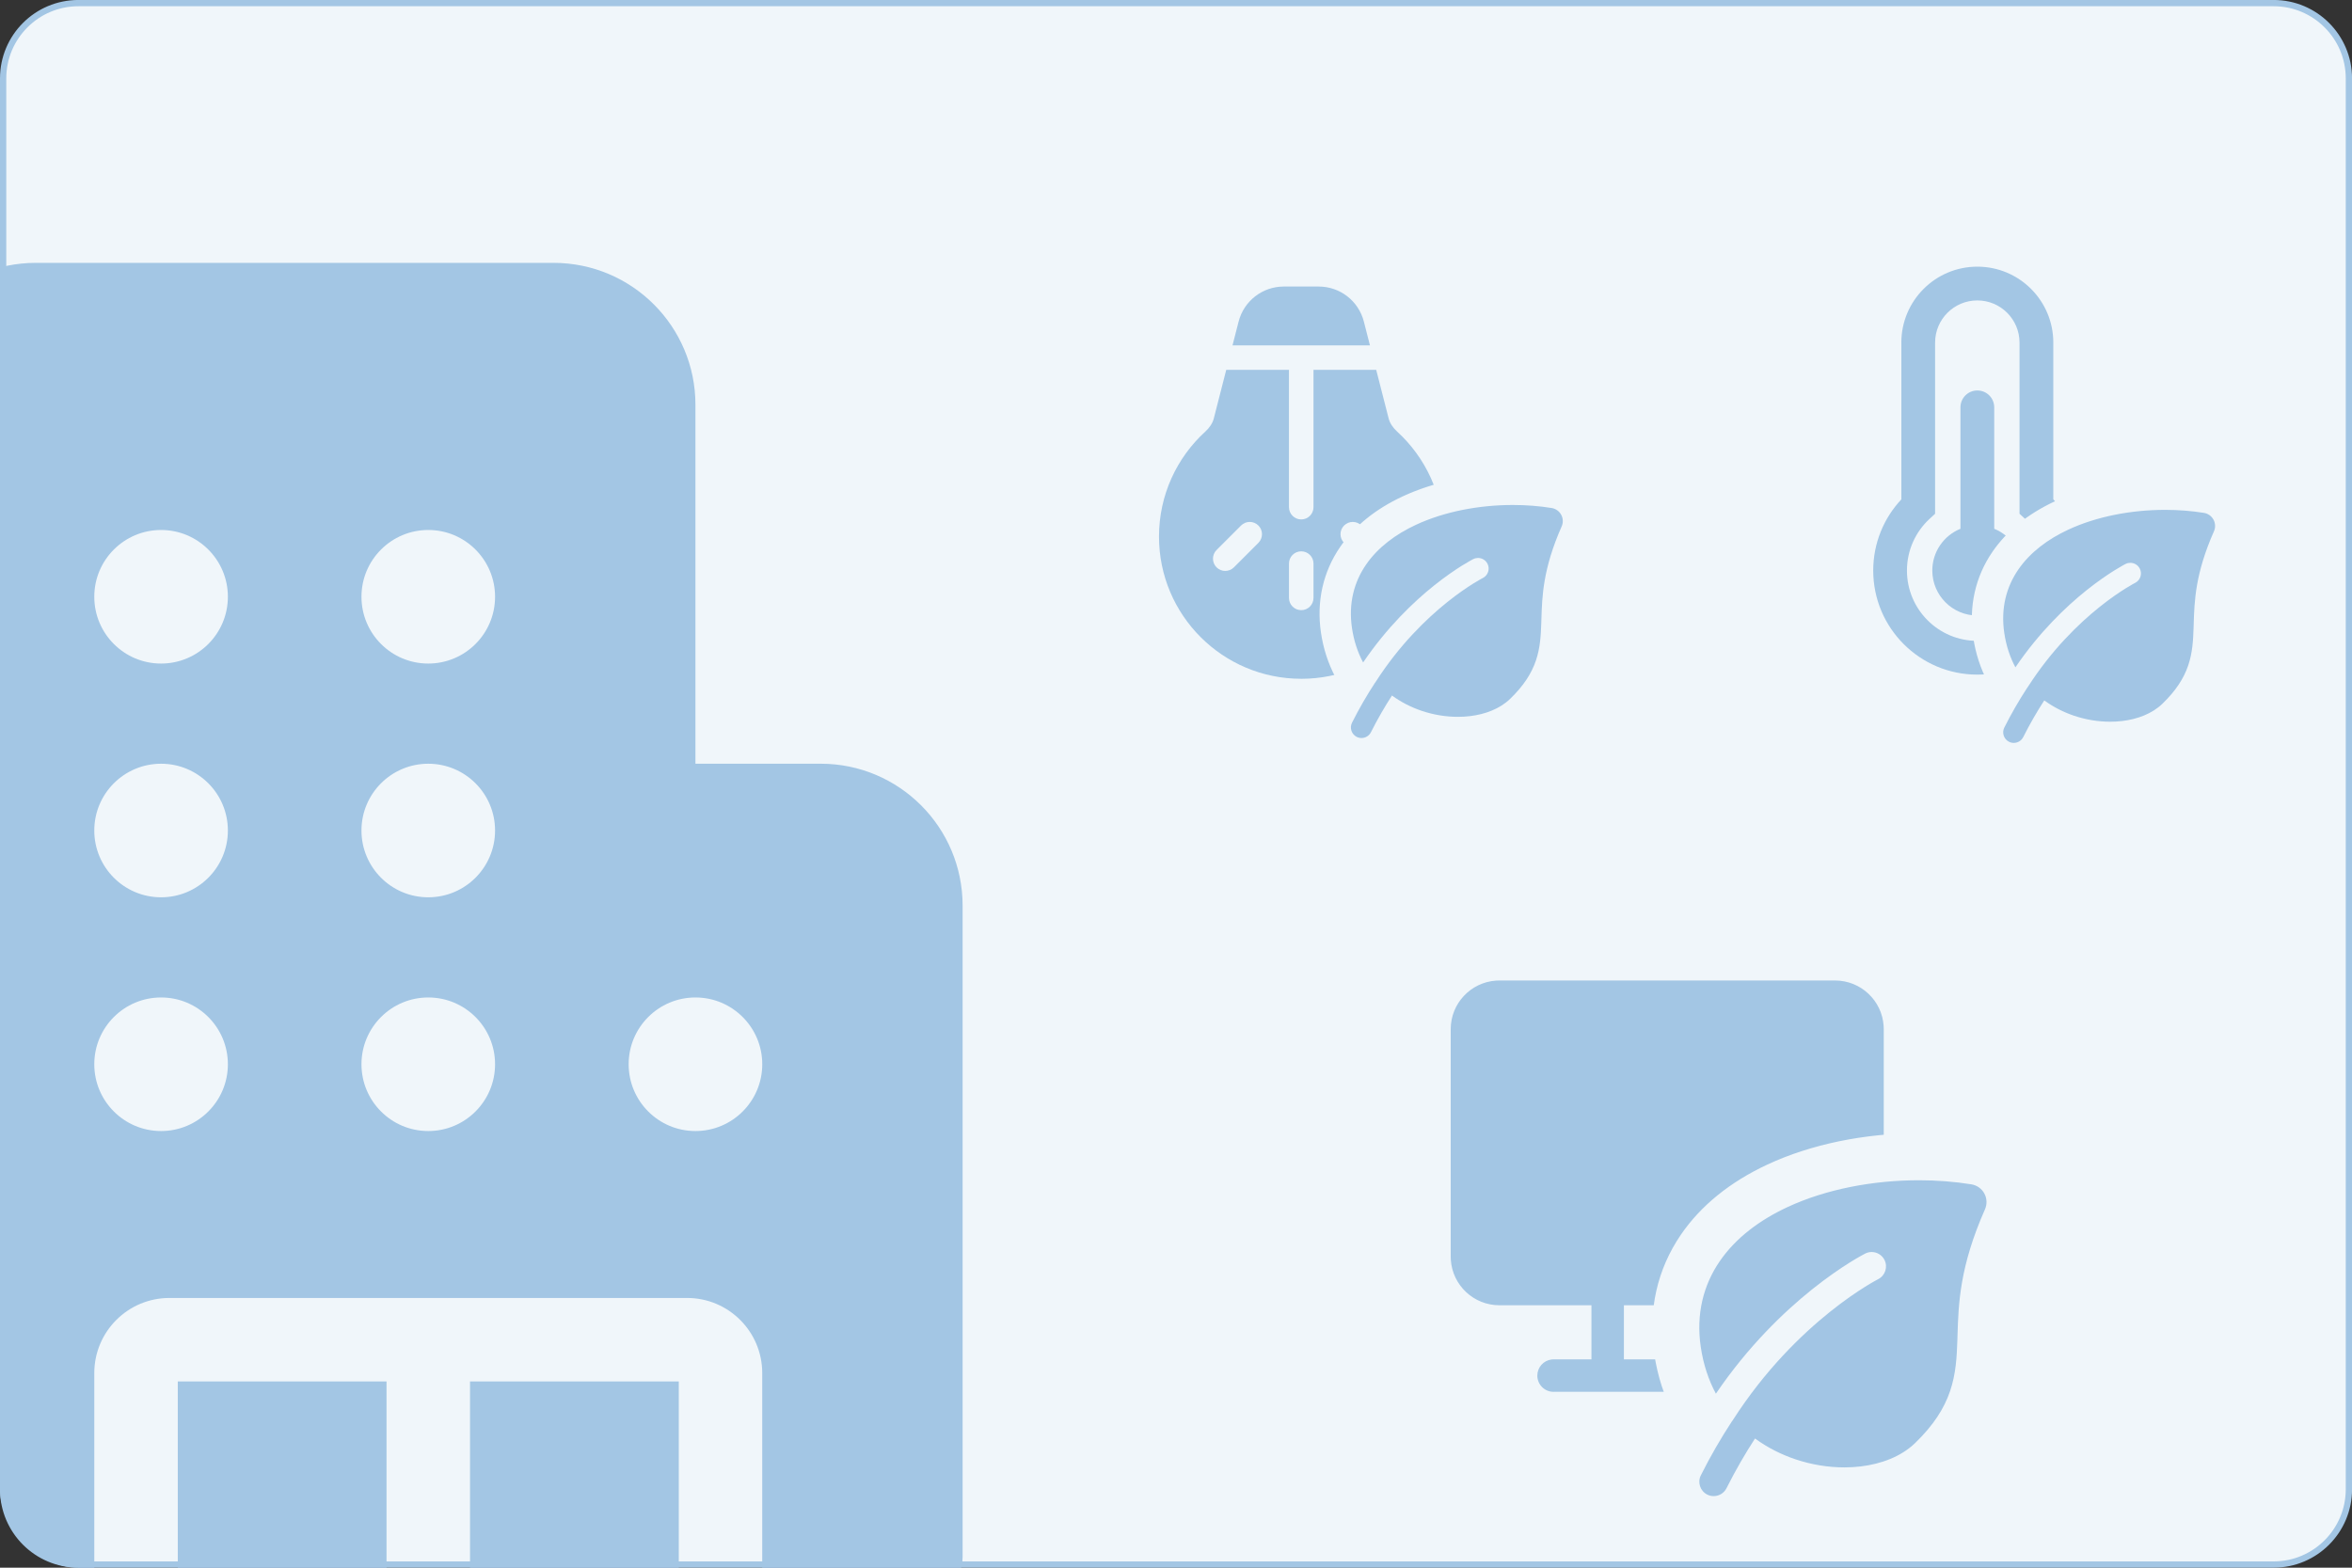 <svg xmlns="http://www.w3.org/2000/svg" xmlns:xlink="http://www.w3.org/1999/xlink" id="Vrstva_1" data-name="Vrstva 1" viewBox="0 0 1500 1000"><rect x="0" y="0" width="1500" height="1000" fill="#333333" stroke="none"/><defs><style>      .cls-1 {        fill: #a2c5e4;      }      .cls-1, .cls-2, .cls-3, .cls-4 {        stroke-width: 0px;      }      .cls-2 {        fill: none;      }      .cls-3 {        fill: #f0f6fa;      }      .cls-5 {        clip-path: url(#clippath);      }      .cls-4 {        fill: #a3c6e4;      }    </style><clipPath id="clippath"><rect class="cls-2" y="-.02" width="1500.02" height="1000.01" rx="50.01" ry="50.01"></rect></clipPath></defs><g><path class="cls-3" d="M50.01,1.98h1400c26.49,0,48.01,21.51,48.01,48.01v900c0,26.49-21.51,48.01-48.01,48.01H50c-26.49,0-48-21.51-48-48V49.99C2,23.5,23.51,1.98,50.01,1.98Z"></path><path class="cls-4" d="M1450.01,3.98c25.37,0,46.01,20.64,46.01,46.01v900c0,25.37-20.64,46.01-46.01,46.01H50.01c-25.37,0-46.01-20.64-46.01-46.01V49.99C4,24.62,24.64,3.98,50.01,3.98h1400.01M1450.01-.02H50.01C22.39-.02,0,22.37,0,49.99v900C0,977.61,22.39,999.99,50.01,999.99h1400.01c27.62,0,50.01-22.39,50.01-50.01V49.99C1500.02,22.37,1477.63-.02,1450.01-.02h0Z"></path></g><path class="cls-4" d="M990.8,887.83c-5.72,0-10.36-4.64-10.36-10.36,0-5.24,3.9-9.58,8.95-10.26l1.41-.1h24.15v-34.5h-58.68c-16.45,0-29.91-12.77-31-28.94l-.07-2.13v-145.03c0-16.45,12.78-29.91,28.94-31l2.13-.07h214.03c16.45,0,29.91,12.78,31,28.94l.07,2.13v145.03c0,16.44-12.78,29.91-28.94,31l-2.13.07h-58.69s0,34.49,0,34.49h24.18c5.72,0,10.36,4.64,10.36,10.36,0,5.24-3.9,9.58-8.95,10.26l-1.41.09h-145ZM1090.89,832.62h-55.24v34.5h55.25v-34.5Z"></path><path class="cls-4" d="M829.87,433c50.1,0,90.71-40.61,90.71-90.71,0-26.52-11.39-50.38-29.52-66.96-2.82-2.57-4.7-5.48-5.46-8.46l-7.91-30.93h-40v87.58c0,4.32-3.5,7.82-7.82,7.82s-7.82-3.5-7.82-7.82v-87.58h-40.01l-7.92,30.95c-.76,2.98-2.64,5.88-5.46,8.45-18.12,16.57-29.5,40.43-29.5,66.94,0,50.1,40.61,90.71,90.71,90.71ZM786.04,220.31h87.65l-3.88-15.18c-3.36-13.15-15.21-22.35-28.79-22.35h-22.3c-13.57,0-25.42,9.2-28.79,22.35l-3.89,15.19ZM822.05,381.39v-21.89c0-4.32,3.5-7.82,7.82-7.82s7.82,3.5,7.82,7.82v21.89c0,4.32-3.5,7.82-7.82,7.82s-7.82-3.5-7.82-7.82ZM775.87,361.9c-3.05-3.05-3.05-8,0-11.06l15.62-15.62c3.05-3.05,8.01-3.05,11.06,0,3.05,3.05,3.05,8,0,11.06l-15.62,15.62c-3.05,3.05-8.01,3.05-11.06,0ZM857.2,346.28c-3.05-3.05-3.05-8,0-11.06,3.05-3.05,8.01-3.05,11.06,0l15.62,15.62c3.05,3.05,3.05,8,0,11.05-3.05,3.05-8.01,3.05-11.06,0l-15.62-15.62Z"></path><g><path class="cls-1" d="M868.29,480.78c-2.59,0-5.19-.62-7.52-1.78-8.26-4.15-11.6-14.24-7.45-22.5,3.59-7.14,7.5-14.13,11.66-20.85l-4.47-8.36c-4.1-7.66-6.85-16.16-8.18-25.25-2.54-17.28,1.14-33.71,10.62-47.52,8.11-11.81,20.14-21.5,35.76-28.78,18.82-8.78,42.31-13.61,66.14-13.61,9.02,0,17.88.69,26.33,2.06,5.6.9,10.57,4.42,13.27,9.41,2.71,4.99,2.95,11.06.66,16.26-11.14,25.21-11.64,41.3-12.07,55.5l-.08,2.48c-.29,8.81-.81,17.48-3.92,26.68-3.47,10.24-9.49,19.28-18.96,28.46-7.71,7.47-18.54,12.23-31.34,13.77-2.91.35-5.92.53-8.94.53-8.75,0-17.85-1.51-26.31-4.36-4.36-1.47-8.55-3.29-12.53-5.43-2.71,4.58-5.27,9.29-7.68,14.07-2.86,5.7-8.6,9.24-14.98,9.24Z"></path><path class="cls-3" d="M964.85,322.12c8.46,0,16.81.65,24.73,1.93,2.58.42,4.83,2.01,6.08,4.31,1.25,2.3,1.36,5.05.3,7.44-11.94,27-12.47,44.47-12.92,59.24-.03.82-.05,1.64-.08,2.45-.26,7.75-.66,15.72-3.4,23.81-2.81,8.3-7.85,16.15-16.45,24.48-6.59,6.39-15.94,9.86-25.58,11.02-2.52.3-5.11.46-7.74.46-7.56,0-15.48-1.26-23.12-3.84-6.58-2.22-13.04-5.46-18.92-9.76-4.59,7.06-9.12,14.85-13.41,23.39-1.19,2.36-3.57,3.72-6.04,3.72-1.02,0-2.06-.23-3.03-.72-3.33-1.68-4.68-5.74-3-9.07,4.64-9.23,9.54-17.63,14.51-25.23.18-.22.35-.45.51-.7,15.16-23.64,32.37-40.3,45.78-51.03,6.7-5.36,12.43-9.23,16.45-11.74,2.01-1.25,3.59-2.17,4.65-2.76.53-.29.93-.51,1.18-.64.13-.07.22-.12.27-.14l.06-.03c3.33-1.68,4.68-5.74,3-9.07-1.19-2.36-3.57-3.73-6.04-3.73-1.02,0-2.05.23-3.03.72h-.02s-.04.03-.04.03l-.12.06c-.1.05-.23.12-.4.21-.34.18-.83.44-1.45.79-1.24.69-3.01,1.72-5.22,3.1-4.41,2.76-10.58,6.93-17.74,12.65-13.3,10.64-30.05,26.7-45.28,49.1-3.41-6.38-5.89-13.7-7.11-21.99-2.28-15.57,1.25-29.17,8.97-40.4,7.6-11.06,18.94-19.41,31.75-25.38,18.28-8.53,40.49-12.68,61.91-12.68M964.85,302.12c-25.26,0-50.25,5.17-70.36,14.55-17.26,8.05-30.64,18.88-39.78,32.18-10.93,15.92-15.18,34.81-12.27,54.63,1.5,10.24,4.62,19.83,9.26,28.51l1.79,3.34c-3.21,5.43-6.25,11-9.09,16.67-3.21,6.39-3.74,13.64-1.49,20.42,2.25,6.79,7,12.29,13.39,15.5,3.71,1.86,7.86,2.85,12.01,2.85,10.18,0,19.34-5.65,23.91-14.74.94-1.87,1.91-3.73,2.9-5.58,1.7.69,3.42,1.33,5.17,1.92,9.48,3.2,19.69,4.89,29.51,4.89,3.42,0,6.83-.2,10.13-.6,14.99-1.8,27.82-7.52,37.11-16.52,10.51-10.18,17.53-20.79,21.47-32.43,3.55-10.48,4.14-20.36,4.45-29.57.03-.82.05-1.65.08-2.5.43-13.93.87-28.33,11.23-51.76,3.54-8.01,3.16-17.38-1.02-25.07-4.17-7.69-11.82-13.12-20.47-14.51-8.97-1.45-18.36-2.18-27.92-2.18h0Z"></path></g><g><path class="cls-1" d="M1092.9,969.33c-3.74,0-7.49-.89-10.84-2.57-5.77-2.9-10.06-7.87-12.09-13.99-2.03-6.13-1.55-12.67,1.35-18.44,4.75-9.46,9.93-18.73,15.43-27.66l-5.67-10.6c-5.63-10.53-9.41-22.21-11.25-34.7-3.49-23.79,1.57-46.41,14.63-65.43,11.14-16.22,27.64-29.51,49.05-39.5,25.7-11.98,57.75-18.58,90.25-18.58,12.3,0,24.39.94,35.91,2.8,8.04,1.3,15.15,6.34,19.03,13.5,3.88,7.15,4.23,15.86.94,23.31-14.99,33.91-15.66,55.57-16.24,74.68l-.11,3.37c-.4,12.05-1.11,23.92-5.39,36.58-4.78,14.11-13.06,26.54-26.06,39.14-10.67,10.34-25.65,16.93-43.31,19.06-4,.48-8.13.73-12.29.73h0c-12.01,0-24.5-2.07-36.12-5.99-5.54-1.87-10.88-4.14-15.97-6.8-3.39,5.8-6.62,11.75-9.66,17.79-4.12,8.21-12.4,13.31-21.59,13.31Z"></path><path class="cls-3" d="M1223.76,752.86c11.47,0,22.78.88,33.52,2.61,3.5.57,6.54,2.72,8.24,5.84,1.69,3.12,1.84,6.84.41,10.09-16.18,36.59-16.9,60.27-17.52,80.29-.03,1.12-.07,2.22-.1,3.32-.35,10.51-.9,21.3-4.61,32.27-3.81,11.24-10.63,21.88-22.29,33.18-8.94,8.66-21.6,13.36-34.67,14.94-3.42.41-6.92.62-10.49.62-10.25,0-20.97-1.71-31.33-5.2-8.92-3.01-17.68-7.4-25.65-13.23-6.23,9.57-12.36,20.12-18.18,31.7-1.61,3.2-4.84,5.05-8.19,5.05-1.38,0-2.79-.31-4.1-.98-4.52-2.27-6.34-7.78-4.07-12.3,6.28-12.51,12.92-23.89,19.67-34.2.25-.3.48-.61.69-.95,20.54-32.04,43.88-54.62,62.04-69.16,9.08-7.27,16.84-12.51,22.29-15.92,2.72-1.7,4.87-2.94,6.3-3.74.72-.4,1.26-.69,1.6-.87.17-.09.3-.16.37-.2l.08-.04c4.51-2.27,6.34-7.77,4.07-12.29-1.61-3.2-4.84-5.05-8.19-5.05-1.38,0-2.78.31-4.1.98l-.03.02-.05.03-.16.08c-.13.07-.32.16-.55.29-.46.25-1.12.6-1.97,1.07-1.68.94-4.08,2.33-7.07,4.2-5.98,3.74-14.34,9.39-24.04,17.15-18.02,14.43-40.72,36.19-61.37,66.54-4.62-8.65-7.99-18.57-9.64-29.8-3.1-21.1,1.7-39.53,12.15-54.76,10.3-14.99,25.67-26.3,43.03-34.4,24.78-11.56,54.87-17.18,83.9-17.18M1223.76,722.86c-34.65,0-68.95,7.1-96.59,19.99-23.86,11.13-42.39,26.14-55.07,44.6-15.24,22.19-21.15,48.5-17.11,76.1,2.09,14.21,6.41,27.53,12.86,39.59l1.66,3.1c-4.08,6.97-7.95,14.11-11.59,21.35-9.69,19.29-1.89,42.87,17.41,52.57,5.43,2.73,11.51,4.17,17.58,4.17,14.9,0,28.31-8.27,35-21.58.88-1.75,1.78-3.49,2.69-5.22,1.57.6,3.15,1.17,4.74,1.7,13.33,4.5,27.1,6.78,40.92,6.78,4.75,0,9.49-.28,14.08-.83,20.94-2.52,38.91-10.54,51.96-23.18,14.58-14.13,24.33-28.88,29.83-45.1,4.94-14.58,5.76-28.2,6.18-40.91.04-1.11.07-2.25.11-3.4.57-18.59,1.16-37.83,14.97-69.06,5.16-11.67,4.6-25.32-1.48-36.53-6.08-11.2-17.23-19.11-29.82-21.14-12.31-1.99-25.2-3-38.3-3h0Z"></path></g><path class="cls-4" d="M1261.04,191.64c-14.87,0-26.92,12.05-26.92,26.92v109.16l-3.47,3.2c-8.91,8.21-14.48,19.95-14.48,33.01,0,24.78,20.09,44.87,44.87,44.87s44.87-20.09,44.87-44.87c0-13.05-5.56-24.79-14.48-33.01l-3.47-3.2v-109.16c0-14.87-12.05-26.92-26.92-26.92ZM1212.59,218.56c0-26.76,21.69-48.46,48.46-48.46s48.46,21.69,48.46,48.46v99.97c11.12,11.87,17.95,27.84,17.95,45.4,0,36.67-29.73,66.4-66.4,66.4s-66.4-29.73-66.4-66.4c0-17.56,6.83-33.54,17.95-45.4v-99.97ZM1289.76,363.93c0,15.86-12.86,28.71-28.71,28.71s-28.71-12.86-28.71-28.71c0-12.05,7.42-22.37,17.95-26.63v-77.46c0-5.95,4.82-10.77,10.77-10.77s10.77,4.82,10.77,10.77v77.46c10.52,4.26,17.95,14.58,17.95,26.63Z"></path><g><path class="cls-1" d="M1284.29,483.89c-2.59,0-5.19-.62-7.52-1.78-8.26-4.15-11.6-14.24-7.45-22.5,3.59-7.14,7.5-14.13,11.66-20.85l-4.47-8.36c-4.1-7.66-6.85-16.16-8.18-25.25-2.54-17.28,1.14-33.71,10.62-47.52,8.11-11.81,20.14-21.5,35.76-28.78,18.82-8.78,42.31-13.61,66.14-13.61,9.02,0,17.88.69,26.33,2.06,5.6.9,10.57,4.42,13.27,9.41,2.71,4.99,2.95,11.06.66,16.26-11.14,25.21-11.64,41.3-12.07,55.5l-.08,2.48c-.29,8.81-.81,17.48-3.92,26.68-3.47,10.24-9.49,19.28-18.96,28.46-7.71,7.47-18.54,12.23-31.34,13.77-2.91.35-5.92.53-8.94.53-8.75,0-17.85-1.51-26.31-4.36-4.36-1.47-8.55-3.29-12.53-5.43-2.71,4.58-5.27,9.29-7.68,14.07-2.86,5.7-8.6,9.24-14.98,9.24Z"></path><path class="cls-3" d="M1380.85,325.23c8.46,0,16.81.65,24.73,1.93,2.58.42,4.83,2.01,6.08,4.31,1.25,2.3,1.36,5.05.3,7.44-11.94,27-12.47,44.47-12.92,59.24-.03.82-.05,1.64-.08,2.45-.26,7.75-.66,15.72-3.4,23.81-2.81,8.3-7.85,16.15-16.45,24.48-6.59,6.39-15.94,9.86-25.58,11.02-2.52.3-5.11.46-7.74.46-7.56,0-15.48-1.26-23.12-3.84-6.58-2.22-13.04-5.46-18.92-9.76-4.59,7.06-9.12,14.85-13.41,23.39-1.19,2.36-3.57,3.72-6.04,3.72-1.02,0-2.06-.23-3.03-.72-3.33-1.68-4.68-5.74-3-9.07,4.64-9.23,9.54-17.63,14.51-25.23.18-.22.35-.45.51-.7,15.16-23.64,32.37-40.3,45.78-51.03,6.7-5.36,12.43-9.23,16.45-11.74,2.01-1.25,3.59-2.17,4.65-2.76.53-.29.93-.51,1.18-.64.13-.07.22-.12.27-.14l.06-.03c3.33-1.68,4.68-5.74,3-9.07-1.19-2.36-3.57-3.73-6.04-3.73-1.02,0-2.05.23-3.03.72h-.02s-.04.03-.04.03l-.12.06c-.1.05-.23.12-.4.21-.34.18-.83.44-1.45.79-1.24.69-3.01,1.72-5.22,3.1-4.41,2.76-10.58,6.93-17.74,12.65-13.3,10.64-30.05,26.7-45.28,49.1-3.41-6.38-5.89-13.7-7.11-21.99-2.28-15.57,1.25-29.17,8.97-40.4,7.6-11.06,18.94-19.41,31.75-25.38,18.28-8.53,40.49-12.68,61.91-12.68M1380.85,305.23c-25.26,0-50.25,5.17-70.36,14.55-17.26,8.05-30.64,18.88-39.78,32.18-10.93,15.92-15.18,34.81-12.27,54.63,1.5,10.24,4.62,19.83,9.26,28.51l1.79,3.34c-3.21,5.43-6.25,11-9.09,16.67-3.21,6.38-3.74,13.64-1.49,20.42,2.25,6.79,7,12.29,13.39,15.5,3.71,1.86,7.86,2.85,12.01,2.85,10.18,0,19.34-5.65,23.91-14.74.94-1.87,1.91-3.73,2.9-5.58,1.7.69,3.42,1.33,5.17,1.92,9.48,3.2,19.69,4.89,29.51,4.89,3.42,0,6.83-.2,10.13-.6,14.99-1.8,27.82-7.52,37.11-16.52,10.51-10.18,17.53-20.79,21.47-32.43,3.55-10.48,4.14-20.36,4.45-29.57.03-.82.05-1.66.08-2.5.43-13.93.87-28.33,11.23-51.76,3.54-8.01,3.16-17.38-1.02-25.07-4.17-7.69-11.82-13.12-20.47-14.51-8.97-1.45-18.36-2.18-27.92-2.18h0Z"></path></g><g class="cls-5"><path class="cls-4" d="M-67.67,258.19c0-50,40.53-90.52,90.52-90.52h330.15c50,0,90.52,40.53,90.52,90.52v228.97h79.87c50,0,90.52,40.53,90.52,90.52v415.35c0,14.71-11.92,26.62-26.62,26.62h-101.17v-143.77c0-26.47-21.46-47.93-47.93-47.93H108.06c-26.47,0-47.93,21.46-47.93,47.93v143.77H-41.04c-14.7,0-26.62-11.92-26.62-26.62V258.19ZM113.38,1019.67h133.13v-138.45H113.38v138.45ZM299.76,1019.67h133.13v-138.45h-133.13v138.45ZM145.33,380.67c0-23.53-19.07-42.6-42.6-42.6s-42.6,19.07-42.6,42.6,19.07,42.6,42.6,42.6,42.6-19.07,42.6-42.6ZM102.73,572.37c23.53,0,42.6-19.07,42.6-42.6s-19.07-42.6-42.6-42.6-42.6,19.07-42.6,42.6,19.07,42.6,42.6,42.6ZM145.33,678.87c0-23.53-19.07-42.6-42.6-42.6s-42.6,19.07-42.6,42.6,19.07,42.6,42.6,42.6,42.6-19.07,42.6-42.6ZM273.13,423.27c23.53,0,42.6-19.07,42.6-42.6s-19.07-42.6-42.6-42.6-42.6,19.07-42.6,42.6,19.07,42.6,42.6,42.6ZM315.73,529.77c0-23.53-19.07-42.6-42.6-42.6s-42.6,19.07-42.6,42.6,19.07,42.6,42.6,42.6,42.6-19.07,42.6-42.6ZM273.13,721.47c23.53,0,42.6-19.07,42.6-42.6s-19.07-42.6-42.6-42.6-42.6,19.07-42.6,42.6,19.07,42.6,42.6,42.6ZM486.13,678.87c0-23.53-19.07-42.6-42.6-42.6s-42.6,19.07-42.6,42.6,19.07,42.6,42.6,42.6,42.6-19.07,42.6-42.6Z"></path></g></svg>